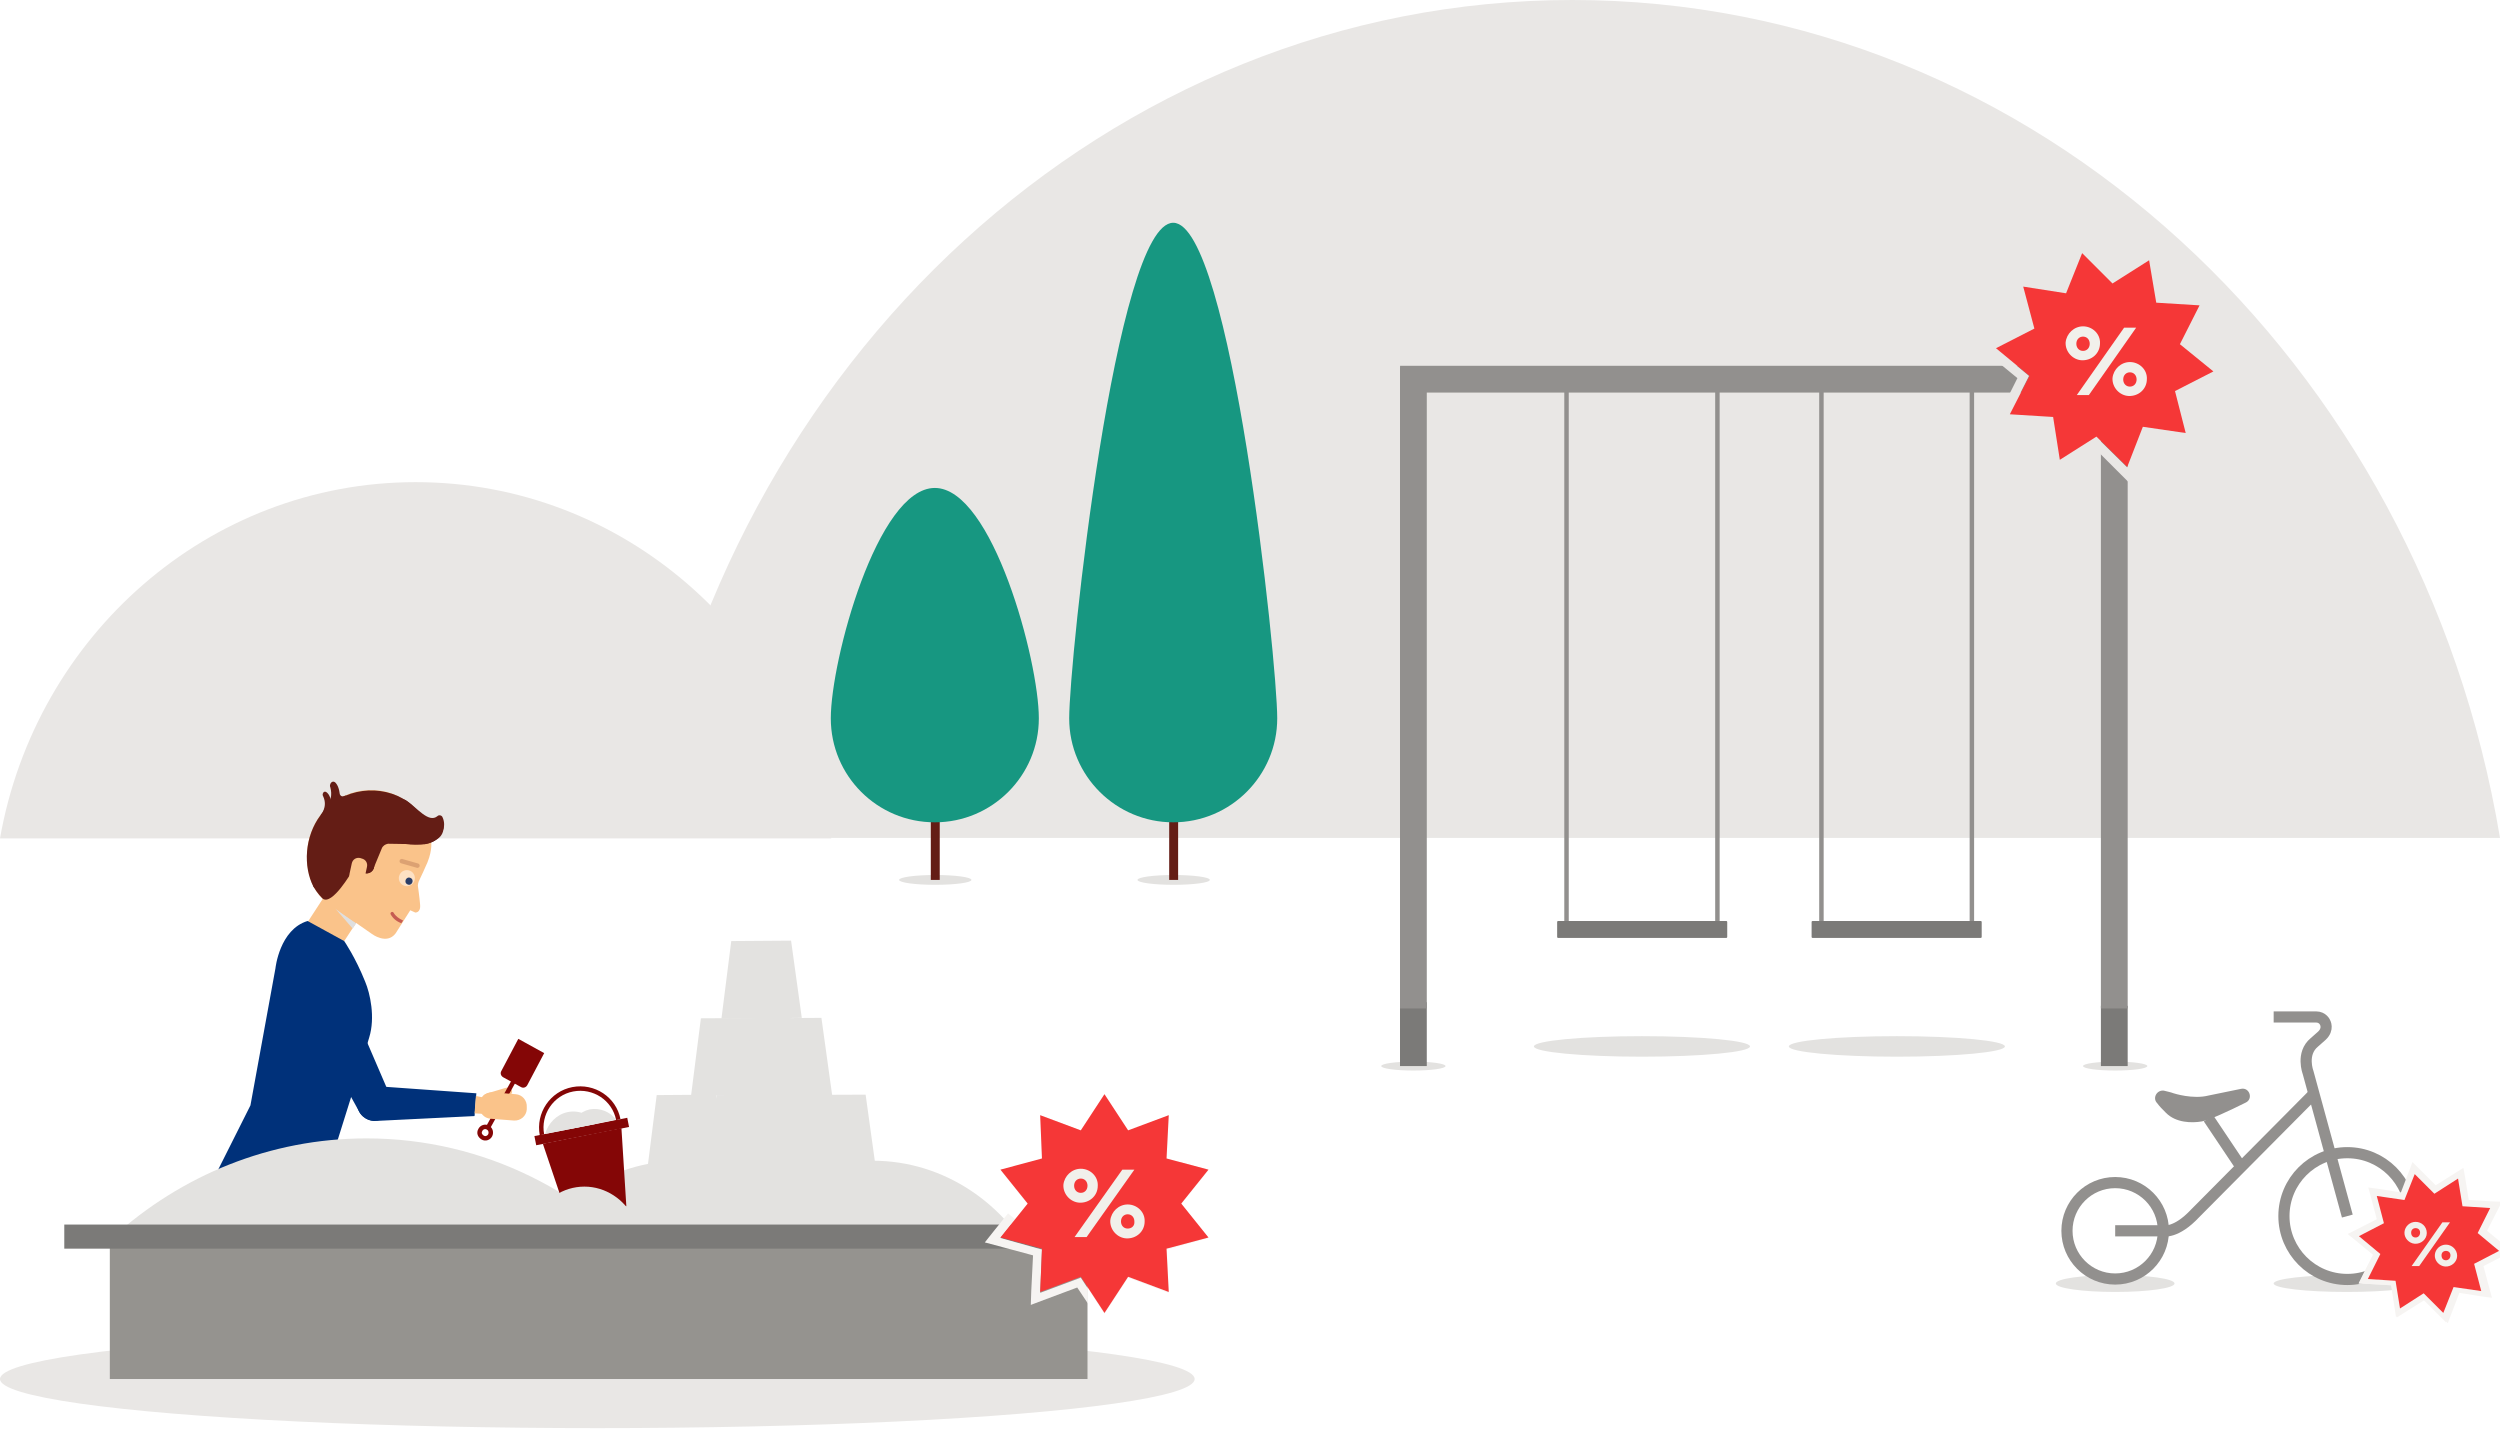 <?xml version="1.0" encoding="utf-8"?>
<!-- Generator: Adobe Illustrator 21.0.2, SVG Export Plug-In . SVG Version: 6.00 Build 0)  -->
<svg version="1.1" xmlns="http://www.w3.org/2000/svg" xmlns:xlink="http://www.w3.org/1999/xlink" x="0px" y="0px" width="560px"
	 height="320px" viewBox="0 0 560 320" style="enable-background:new 0 0 560 320;" xml:space="preserve">
<style type="text/css">
	.st0{display:none;}
	.st1{display:inline;fill:#F6F4F2;}
	.st2{fill:#B5B1A9;}
	.st3{fill:#E3E2E0;}
	.st4{fill:#42413F;}
	.st5{fill:#F6F4F2;}
	.st6{fill:#2E2D2B;}
	.st7{fill:none;stroke:#D0CFCD;stroke-miterlimit:10;}
	
		.st8{opacity:0.5;fill:none;stroke:#B2B0AD;stroke-width:1.5;stroke-linecap:round;stroke-linejoin:round;stroke-miterlimit:10;stroke-dasharray:3,4.5;}
	.st9{fill:#ECEBE9;}
	.st10{fill:#F53737;}
	.st11{fill:#FFFFFF;}
	.st12{fill:none;stroke:#959189;stroke-width:1.5;stroke-linecap:round;stroke-linejoin:round;stroke-miterlimit:10;}
	.st13{fill:none;stroke:#7B7A78;stroke-width:3;stroke-linecap:round;stroke-linejoin:round;stroke-miterlimit:10;}
	.st14{fill:#7B7A78;}
	.st15{fill:#44423F;}
	.st16{fill:#F1F0EB;}
	.st17{fill:#312E28;}
	.st18{fill:none;stroke:#FFFFFF;stroke-miterlimit:10;}
	.st19{fill:none;stroke:#D0CFCD;stroke-width:1.5;stroke-miterlimit:10;}
	.st20{fill:none;stroke:#42413F;stroke-width:2;stroke-miterlimit:10;}
	.st21{fill:none;stroke:#FFFFFF;stroke-width:1.5;stroke-miterlimit:10;}
	.st22{fill:none;stroke:#42413F;stroke-width:3;stroke-miterlimit:10;}
	.st23{fill:#E1E0DA;}
	.st24{fill:none;stroke:#7B7A78;stroke-width:3;stroke-miterlimit:10;}
	.st25{fill:#5C5B59;}
	.st26{fill:#FFFEFD;stroke:#FFFEFD;stroke-width:0.25;stroke-miterlimit:10;}
	.st27{fill:#E9E7E5;}
	.st28{opacity:0.8;fill:#E9E7E5;}
	.st29{fill:#D0CFCD;}
	.st30{fill:#840606;}
	.st31{fill:#641D15;}
	.st32{fill:#FAC38A;}
	.st33{fill:#DFDFDF;}
	.st34{fill:none;stroke:#92908E;stroke-width:2;stroke-linecap:round;stroke-linejoin:round;stroke-miterlimit:10;}
	.st35{fill:#FDE1C4;}
	.st36{fill:#2B3E68;}
	.st37{opacity:0.2;fill:none;stroke:#641D15;stroke-linecap:round;stroke-linejoin:round;stroke-miterlimit:10;}
	.st38{fill:none;stroke:#C65C52;stroke-linecap:round;stroke-linejoin:round;stroke-miterlimit:10;}
	.st39{fill:none;stroke:#DFDFDF;stroke-width:0.75;stroke-linecap:round;stroke-miterlimit:10;}
	.st40{fill:#736963;}
	.st41{fill:#00255C;}
	.st42{fill:#F5F1EA;}
	.st43{fill:#19AB92;}
	.st44{fill:none;}
	.st45{fill:#0033A0;}
	.st46{fill:#106557;}
	.st47{fill:#003E9D;}
	.st48{fill:#B7866E;}
	.st49{fill:#92908E;}
	
		.st50{opacity:0.5;fill:none;stroke:#B2B1AF;stroke-width:1.5;stroke-linecap:round;stroke-linejoin:round;stroke-miterlimit:10;stroke-dasharray:2,3.5;}
	.st51{fill:#B2B1AF;}
	.st52{fill:none;stroke:#D0CFCD;stroke-width:1.25;stroke-linecap:round;stroke-linejoin:round;stroke-miterlimit:10;}
	.st53{fill:none;stroke:#D0CFCD;stroke-linecap:round;stroke-linejoin:round;stroke-miterlimit:10;}
	.st54{fill:none;stroke:#D0CFCD;stroke-width:2;stroke-miterlimit:10;}
	.st55{fill:none;stroke:#D0CFCD;stroke-width:2;stroke-linecap:round;stroke-linejoin:round;stroke-miterlimit:10;}
	.st56{fill:none;stroke:#D0CFCD;stroke-width:1.5;stroke-linecap:round;stroke-linejoin:round;stroke-miterlimit:10;}
	.st57{fill:#D0CFCD;stroke:#D0CFCD;stroke-miterlimit:10;}
	.st58{fill:#1C1B1A;}
	.st59{fill:#C65C52;}
	.st60{fill:#179781;}
	.st61{fill:#00317A;}
	.st62{fill:#001C42;}
	.st63{fill:#D31717;}
	.st64{fill:none;stroke:#92908E;stroke-width:1.5;stroke-linecap:round;stroke-linejoin:round;stroke-miterlimit:10;}
	.st65{fill:#95938F;}
	.st66{fill:none;stroke:#B2B1AF;stroke-width:2;stroke-miterlimit:10;}
	.st67{fill:none;stroke:#B2B1AF;stroke-width:3;stroke-linejoin:round;stroke-miterlimit:10;}
	.st68{fill:none;stroke:#42413F;stroke-width:1.5;stroke-miterlimit:10;}
	.st69{fill:none;stroke:#FFFFFF;stroke-width:1.5;stroke-linejoin:round;stroke-miterlimit:10;}
	.st70{fill:#E7E7E2;}
	.st71{fill:#D1CFCA;}
	
		.st72{opacity:0.5;fill:none;stroke:#B2B1AF;stroke-width:1.5;stroke-linecap:round;stroke-linejoin:round;stroke-miterlimit:10;stroke-dasharray:2,4;}
	.st73{fill:#19AB92;stroke:#641D15;stroke-width:2;stroke-miterlimit:10;}
	.st74{fill:none;stroke:#92908E;stroke-miterlimit:10;}
	.st75{fill:none;stroke:#840606;stroke-miterlimit:10;}
	.st76{fill:#D4D0C8;}
	.st77{fill:none;stroke:#92908E;stroke-width:2.5;stroke-miterlimit:10;}
	.st78{fill:#19AB92;stroke:#641D15;stroke-width:1.25;stroke-miterlimit:10;}
	.st79{fill:#FEEBD9;}
	.st80{opacity:0.8;fill:#D0CFCD;}
	.st81{fill:#B80A0A;stroke:#B80A0A;stroke-width:2;stroke-linecap:round;stroke-linejoin:round;stroke-miterlimit:10;}
	.st82{fill:#B80A0A;}
	.st83{fill:none;stroke:#B2B1AF;stroke-width:2.5;stroke-miterlimit:10;}
	.st84{fill:#2A2826;}
	.st85{fill:#043A99;}
	.st86{opacity:0.5;}
	.st87{fill:none;stroke:#B2B1AF;stroke-width:1.5;stroke-linecap:round;stroke-linejoin:round;}
	.st88{fill:none;stroke:#B2B1AF;stroke-width:1.5;stroke-linecap:round;stroke-linejoin:round;stroke-dasharray:1.985,3.971;}
	.st89{fill:none;stroke:#B2B1AF;stroke-width:1.5;stroke-linecap:round;stroke-linejoin:round;stroke-dasharray:1.97,3.939;}
	.st90{fill:#B80A0A;stroke:#D31717;stroke-width:2;stroke-linecap:round;stroke-linejoin:round;stroke-miterlimit:10;}
	.st91{fill:none;stroke:#B2B1AF;stroke-width:1.5;stroke-linecap:round;stroke-linejoin:round;stroke-dasharray:2.02,3.535;}
	.st92{fill:none;stroke:#B2B1AF;stroke-width:1.5;stroke-linecap:round;stroke-linejoin:round;stroke-dasharray:2.002,3.503;}
	.st93{fill:#D0CFCD;stroke:#E3E2E0;stroke-width:2;stroke-miterlimit:10;}
	.st94{fill:#D0CFCD;stroke:#E3E2E0;stroke-width:1.5;stroke-miterlimit:10;}
	
		.st95{opacity:0.5;fill:none;stroke:#B2B0AD;stroke-width:1.5;stroke-linecap:round;stroke-linejoin:round;stroke-miterlimit:10;stroke-dasharray:2,4;}
	.st96{fill:none;stroke:#F53737;stroke-width:1.5;stroke-linecap:round;stroke-linejoin:round;stroke-miterlimit:10;}
	.st97{fill:none;stroke:#5E5C59;stroke-width:1.5;stroke-linecap:round;stroke-linejoin:round;stroke-miterlimit:10;}
	.st98{fill:#C78E63;}
	.st99{opacity:0.9;fill:#FDE1C4;}
	.st100{opacity:0.3;fill:none;stroke:#3F0C0B;stroke-linecap:round;stroke-linejoin:round;stroke-miterlimit:10;}
	.st101{fill:none;stroke:#A04747;stroke-linecap:round;stroke-linejoin:round;stroke-miterlimit:10;}
	.st102{fill:#3A0603;}
	.st103{fill:none;stroke:#95938F;stroke-width:1.5;stroke-linecap:round;stroke-linejoin:round;stroke-miterlimit:10;}
	.st104{fill:#431004;}
	.st105{opacity:0.8;}
</style>
<g id="Bakgrun" class="st0">
	<polyline class="st1" points="3608.6,992.6 -3051.6,992.6 -3051.6,-67.9 3608.6,-67.9 3608.6,992.6 	"/>
	<polygon class="st1" points="3608.6,1007.6 -3051.7,992.6 -3051.7,-67.9 3608.6,-52.9 	"/>
</g>
<g id="Artowrk">
	<g>
		<path class="st27" d="M93.1,108c46.5,0,85.1,34.4,93.1,79.8H0C8,142.4,46.7,108,93.1,108z"/>
	</g>
	<g>
		<path class="st27" d="M352.2,0c103.8,0,190,81,207.8,187.7H144.3C162.1,81,248.4,0,352.2,0z"/>
	</g>
	<g>
		<g>
			<ellipse class="st3" cx="262.9" cy="197.1" rx="8.1" ry="1.1"/>
			<g>
				<line class="st73" x1="262.9" y1="197.1" x2="262.9" y2="152.8"/>
				<path class="st60" d="M286.1,160.9c0,12.8-10.4,23.3-23.3,23.3c-12.8,0-23.3-10.4-23.3-23.3s10.4-111,23.3-111
					C275.7,49.9,286.1,148,286.1,160.9z"/>
			</g>
		</g>
		<g>
			<ellipse class="st3" cx="209.5" cy="197.1" rx="8.1" ry="1.1"/>
			<g>
				<line class="st73" x1="209.5" y1="197.1" x2="209.5" y2="152.8"/>
				<path class="st60" d="M232.7,160.9c0,12.8-10.4,23.3-23.3,23.3s-23.3-10.4-23.3-23.3s10.4-51.6,23.3-51.6S232.7,148,232.7,160.9
					z"/>
			</g>
		</g>
	</g>
	<ellipse class="st3" cx="473.8" cy="238.8" rx="7.2" ry="1"/>
	<ellipse class="st3" cx="316.6" cy="238.8" rx="7.2" ry="1"/>
	<g>
		<g>
			<rect x="313.6" y="224.5" class="st14" width="6" height="14.3"/>
			<rect x="313.6" y="82.3" class="st49" width="6" height="143.6"/>
		</g>
		<g>
			<g>
				<rect x="470.6" y="225.3" class="st14" width="6" height="13.5"/>
			</g>
			<rect x="470.6" y="82.3" class="st49" width="6" height="143.6"/>
		</g>
		
			<rect x="395.3" y="0.3" transform="matrix(-1.836970e-16 1 -1 -1.836970e-16 483.213 -313.362)" class="st49" width="6" height="169.3"/>
		<g>
			<line class="st74" x1="350.9" y1="207.4" x2="350.9" y2="87.5"/>
			<line class="st74" x1="384.7" y1="207.4" x2="384.7" y2="87.5"/>
		</g>
		<g>
			<line class="st74" x1="408" y1="207.4" x2="408" y2="87.5"/>
			<line class="st74" x1="441.7" y1="207.4" x2="441.7" y2="87.5"/>
		</g>
		<path class="st14" d="M386.7,210.1h-37.7c-0.1,0-0.2-0.1-0.2-0.2v-3.4c0-0.1,0.1-0.2,0.2-0.2h37.7c0.1,0,0.2,0.1,0.2,0.2v3.4
			C386.9,210,386.8,210.1,386.7,210.1z"/>
		<path class="st14" d="M443.7,210.1H406c-0.1,0-0.2-0.1-0.2-0.2v-3.4c0-0.1,0.1-0.2,0.2-0.2h37.7c0.1,0,0.2,0.1,0.2,0.2v3.4
			C443.9,210,443.8,210.1,443.7,210.1z"/>
		<g>
			<g>
				<path class="st27" d="M462.8,65.7l3.5-9l6.9,6.8l8.2-5.2l1.6,9.6l9.7,0.6l-4.4,8.7l7.5,6.2l-8.6,4.4l2.4,9.4l-9.6-1.5l-3.5,9
					l-6.9-6.8l-8.2,5.2l-1.6-9.6l-9.7-0.6l4.4-8.7l-7.5-6.2l8.6-4.4l-2.4-9.4L462.8,65.7 M473.5,60.9 M451.6,73.4l-5.5,2.8l-2.8,1.4
					l2.4,2l6.2,5.1l-3.6,7.2l-1.4,2.8l3.1,0.2l8,0.5l1.3,7.9l0.5,3.1l2.6-1.7l6.8-4.3l5.7,5.7l2.2,2.2l1.1-2.9l1.4-3.8"/>
			</g>
			<polygon class="st10" points="466.4,56.7 473.2,63.5 481.4,58.3 483,67.8 492.7,68.4 488.3,77.1 495.8,83.2 487.2,87.6 489.6,97 
				480,95.6 476.5,104.6 469.6,97.8 461.4,103 459.9,93.4 450.2,92.8 454.6,84.2 447.1,78 455.7,73.6 453.2,64.2 462.8,65.7 			"/>
			<g>
				<polygon class="st16" points="465.2,88.5 475.8,73.4 478.5,73.4 467.9,88.5 				"/>
				<path class="st16" d="M466.6,73.1c-2,0-3.7,1.6-3.9,3.6c-0.1,2.1,1.6,3.9,3.6,4c2.2,0.1,4.1-1.5,4.1-3.8
					C470.5,74.8,468.7,73.1,466.6,73.1z M466.6,78.6c-0.9,0-1.5-0.7-1.5-1.6c0-1,0.7-1.6,1.5-1.6c0.9,0,1.5,0.7,1.5,1.6
					S467.5,78.6,466.6,78.6z"/>
				<path class="st16" d="M477.1,81.1c-2,0-3.7,1.6-3.9,3.6c-0.1,2.1,1.6,3.9,3.6,4c2.2,0.1,4.1-1.5,4.1-3.8
					C481,82.8,479.2,81.1,477.1,81.1z M477.1,86.6c-0.9,0-1.5-0.7-1.5-1.6c0-1,0.7-1.6,1.5-1.6c0.9,0,1.5,0.7,1.5,1.6
					C478.6,85.9,478,86.6,477.1,86.6z"/>
			</g>
		</g>
		<ellipse class="st3" cx="367.8" cy="234.4" rx="24.2" ry="2.3"/>
		<ellipse class="st3" cx="424.9" cy="234.4" rx="24.2" ry="2.3"/>
	</g>
	<ellipse class="st3" cx="473.8" cy="287.5" rx="13.3" ry="1.9"/>
	<g>
		<g>
			<path class="st32" d="M73.3,199.8l-5.4,8.3c-0.4,0.7,3.4,1.2,4.5,1.9l0,0l0,0c1.1,0.7,2.8,3.8,3.2,3.1l5.5-8.4L73.3,199.8z"/>
			<path class="st33" d="M75.1,203.5L75.1,203.5c0.2,0.2,3.9,4.5,3.9,4.5l0.8-1.2C79.7,206.8,75.2,203.7,75.1,203.5z"/>
			<g>
				<g>
					<g>
						<g>
							<path class="st32" d="M94.1,202.6c-0.1-1.4-0.5-4.2-0.5-4.2s0-0.7,0.4-1.4c0.6-1.2,1.2-2.6,1.2-2.6l0,0
								c1.7-3.4,1.4-5.6,1.4-5.6l0,0l0,0c-0.6-3.6-2.5-7.1-5.7-9.4c-5.5-4-14.3-3.2-19.1,3.2c-4.7,6.1-3.7,15.4,1,19.2
								c0,0,0.7,0.5,0.7,0.5l2.9,2.1l6.9,4.8c0,0,3.3,2.5,5.3-0.1l3.3-5.2l1.1,0.5C92.9,204.4,94.3,204.6,94.1,202.6z"/>
						</g>
						<g>
							<path class="st31" d="M96,188.4l-17.3-1.7l-6.3,12.9c0,0-0.5-1.1-0.6-1.3c-0.8-0.8-1,1.4-1.6,0.3c-2.3-4.5-2-11.2,1.6-16
								c4.8-6.4,13.9-7,19.4-3.1c3.2,2.3,4.4,5.4,5,9l-0.7-0.4l0.7,0.4"/>
						</g>
						<g>
							<line class="st31" x1="90.1" y1="196.7" x2="90" y2="196.8"/>
						</g>
						<path class="st59" d="M88.2,204.5c-0.1-0.2-0.3-0.3-0.5-0.2c-0.2,0.1-0.3,0.3-0.2,0.5c0.5,0.9,1.3,1.6,2.4,2l0.4-0.6
							C89.4,205.8,88.6,205.2,88.2,204.5z"/>
					</g>
					<g>
						<g>
							<g>
								<g>
									<line class="st31" x1="90.3" y1="196.8" x2="90.2" y2="196.9"/>
								</g>
								<g>
									<line class="st31" x1="90.3" y1="196.8" x2="90.2" y2="196.9"/>
								</g>
								<path class="st31" d="M76,184.5l-0.4,9.8l3,1.5c0.4-0.4,0.9-0.6,1.4-0.6l2,0.1c0.8,0,1.5-0.4,1.8-1.1l1.7-4.1
									c0.2-0.6,0.8-1,1.4-1.1l6.2,0.1"/>
								
									<ellipse transform="matrix(0.418 -0.908 0.908 0.418 -128.209 187.568)" class="st31" cx="82.2" cy="193.8" rx="1.7" ry="1.7"/>
							</g>
						</g>
						<path class="st31" d="M83.3,177.7c3.7,1.7,6.5,0.8,7.7,1.6c2.3,1.5,5,5.2,7,3.5c0.3-0.3,0.9-0.2,1.1,0.2
							c0.2,0.4,0.7,1.7,0.1,3c-1.3,2.8-3.5,5-16.6,1.2"/>
					</g>
				</g>
				
					<ellipse transform="matrix(0.418 -0.908 0.908 0.418 -125.498 197.335)" class="st35" cx="91.2" cy="196.6" rx="1.8" ry="1.8"/>
				
					<ellipse transform="matrix(0.418 -0.908 0.908 0.418 -125.861 198.174)" class="st36" cx="91.7" cy="197.3" rx="0.8" ry="0.8"/>
				<line class="st37" x1="90" y1="192.9" x2="93.5" y2="193.9"/>
			</g>
			<g>
				<g>
					<line class="st31" x1="90.1" y1="196.7" x2="90" y2="196.8"/>
				</g>
			</g>
			<path class="st31" d="M99.4,184.7c0,0,0.1,1.4-0.5,2.3c-0.5,0.9-2.2,1.9-3.9,2.1"/>
			<g>
				<line class="st31" x1="90.3" y1="196.8" x2="90.2" y2="196.9"/>
			</g>
			<g>
				<line class="st31" x1="90.3" y1="196.8" x2="90.2" y2="196.9"/>
			</g>
			
				<ellipse transform="matrix(0.418 -0.908 0.908 0.418 -128.209 187.568)" class="st31" cx="82.2" cy="193.8" rx="1.7" ry="1.7"/>
			<path class="st31" d="M78.8,195.3c0,0-4.4,7.6-6.5,6c0,0-1.4-1.3-2.1-2.8s4.1-9.9,4.1-9.9"/>
			<g>
				<path class="st32" d="M79.8,197.7l-0.3-0.1c-0.9-0.2-1.4-1-1.2-1.9l0.5-2.3c0.2-0.9,1-1.4,1.9-1.2l0.3,0.1
					c0.9,0.2,1.4,1,1.2,1.9l-0.5,2.3C81.6,197.3,80.7,197.8,79.8,197.7z"/>
			</g>
			<path class="st61" d="M77.1,210.8c0,0,2.5,3.6,4.7,9.1c1.1,2.6,2.3,8,0.9,12.5c-0.8,2.6-2.5,8.4-2.5,8.4l-11.4,36.4L45,269.7
				l11.1-22.1l5.6-30.7c0,0,0.9-8.7,7.2-10.6L77.1,210.8z"/>
			<path class="st61" d="M75.7,218.3c-1.1-2.8-4.3-4.1-7-3c-2.8,1.1-4.1,4.3-3,7l14.7,26.6c0.9,1.8,3,2.6,4.9,1.9
				c2-0.8,3-3.1,2.2-5.1c0,0,0,0,0,0l0,0L75.7,218.3z"/>
			<g>
				<g>
					<path class="st61" d="M80,246.9c-0.2,2.1,1.5,4,3.6,4.2c0.1,0,0.2,0,0.4,0l22.3-1.1l0.4-5.1l-22.4-1.6
						C82,243.2,80.2,244.8,80,246.9z"/>
				</g>
				<g>
					<g>
						<g>
							<polygon class="st32" points="108.6,245.9 106.6,245.5 106.3,249.4 108.3,249.5 							"/>
						</g>
					</g>
				</g>
				<path class="st32" d="M114.7,244.4L114.7,244.4c-0.1-0.6-0.8-0.9-1.5-0.7l-4,1.2c-0.7,0.2-1.2,0.7-1.1,1.3l0,0
					c0.1,0.6,0.8,0.9,1.5,0.7l4-1.2C114.3,245.5,114.8,244.9,114.7,244.4z"/>
				<g>
					<g>
						<g>
							<g>
								<g>
									<g>
										<line class="st75" x1="116.6" y1="239.4" x2="109.3" y2="252.6"/>
									</g>
								</g>
							</g>
							<path class="st75" d="M107.6,253.1c0.3-0.6,1.1-0.9,1.7-0.5c0.6,0.3,0.8,1.1,0.5,1.7s-1.1,0.9-1.7,0.5
								S107.2,253.8,107.6,253.1z"/>
						</g>
						<path class="st30" d="M121.9,235.9l-3.8,7.2c-0.3,0.5-0.9,0.7-1.4,0.4l-4-2.2c-0.5-0.3-0.7-0.9-0.4-1.4l3.8-7.2"/>
					</g>
				</g>
				<path class="st32" d="M118,248.5l0-0.5c0.1-1.5-1-2.8-2.5-2.9l-5.2-0.4c-1.5-0.1-2.8,1-2.9,2.5l0,0.5c-0.1,1.5,1,2.8,2.5,2.9
					l5.2,0.4C116.6,251.1,117.9,250,118,248.5z"/>
			</g>
		</g>
		<ellipse class="st27" cx="133.8" cy="308.9" rx="133.8" ry="11"/>
		<path class="st3" d="M26.3,277.3l121.8,9.5c-16-19.5-39.6-31.8-66-31.8c-21.7,0-41.5,8.3-56.8,22.1"/>
		<path class="st3" d="M189.5,283.9c-6.9-14.2-20.9-23.9-36.9-23.9s-30,9.7-36.9,23.9H189.5z"/>
		<path class="st3" d="M232.4,283.9c-6.9-14.2-20.9-23.9-36.9-23.9s-30,9.7-36.9,23.9H232.4z"/>
		<path class="st3" d="M204.4,279.5c-4.4-9-13.2-15.1-23.3-15.1c-10.1,0-18.9,6.1-23.3,15.1H204.4z"/>
		<rect x="24.6" y="279.3" class="st65" width="219" height="29.6"/>
		<rect x="14.4" y="274.3" class="st14" width="239.4" height="5.4"/>
		<g>
			<polygon class="st30" points="127.2,272.8 140.3,270.2 139.2,252.7 121.6,256.2 			"/>
			
				<rect x="119.6" y="252.4" transform="matrix(-0.981 0.193 -0.193 -0.981 306.949 476.965)" class="st30" width="21.2" height="2.1"/>
			<path class="st75" d="M138.5,250.8c-0.9-4.7-5.5-7.7-10.2-6.8c-4.7,0.9-7.8,5.5-6.9,10.2"/>
		</g>
		<path class="st3" d="M127.6,252.9c0.6-2.2,2.3-3.9,4.5-4.4c2.3-0.4,4.5,0.5,5.9,2.3L127.6,252.9z"/>
		<path class="st3" d="M122.1,254c0.7-2.4,2.6-4.4,5.1-4.9c2.5-0.5,5,0.6,6.6,2.6L122.1,254z"/>
		<path class="st3" d="M142,272.9c-2.1-4.2-6.3-7.1-11.1-7.1s-9,2.9-11.1,7.1H142z"/>
		<g>
			<polygon class="st3" points="147.1,245.3 160.4,245.2 162.8,262.5 144.9,262.7 			"/>
			<polygon class="st3" points="160.5,245.3 173.9,245.2 176.3,262.5 158.4,262.7 			"/>
			<polygon class="st3" points="170,245.3 193.9,245.2 196.3,262.5 167.8,262.7 			"/>
		</g>
		<polygon class="st3" points="163.8,210.8 177.2,210.7 179.6,228 161.6,228.2 		"/>
		<g>
			<polygon class="st3" points="157,228.1 177,228 179.4,245.3 154.8,245.4 			"/>
			<polygon class="st3" points="168.4,228.1 184,228 186.4,245.3 166.3,245.4 			"/>
		</g>
		<rect x="151.9" y="257.4" class="st3" width="39" height="9.8"/>
		<g>
			<g>
				<path class="st5" d="M242.1,253.2l5.3-8.1l5.3,8.1l9.1-3.4l-0.4,9.7l9.3,2.6l-6.1,7.6l6.1,7.6l-9.3,2.6l0.4,9.7l-9.1-3.4
					l-5.3,8.1l-5.3-8.1l-9.1,3.4l0.4-9.7l-9.3-2.6l6.1-7.6l-6.1-7.6l9.3-2.6l-0.4-9.7L242.1,253.2 M253.5,250.7 M225.8,271.8
					l-3.3,4.1l-1.9,2.4l3,0.8l7.8,2.1l-0.4,8l-0.1,3.1l2.9-1.1l7.5-2.8l2.4,3.6l0-5.5"/>
			</g>
			<polygon class="st10" points="247.4,245.1 252.7,253.2 261.8,249.8 261.3,259.5 270.7,262 264.6,269.6 270.7,277.2 261.3,279.7 
				261.8,289.4 252.7,286 247.4,294.1 242.1,286 233,289.4 233.4,279.7 224.1,277.2 230.2,269.6 224.1,262 233.4,259.5 233,249.8 
				242.1,253.2 			"/>
			<g>
				<polygon class="st16" points="240.7,277.1 251.4,262 254.1,262 243.4,277.1 				"/>
				<path class="st16" d="M242.1,261.8c-2,0-3.7,1.6-3.9,3.6c-0.1,2.1,1.6,3.9,3.6,4c2.2,0.1,4.1-1.5,4.1-3.8
					C246,263.5,244.2,261.8,242.1,261.8z M242.1,267.2c-0.9,0-1.5-0.7-1.5-1.6c0-1,0.7-1.6,1.5-1.6c0.9,0,1.5,0.7,1.5,1.6
					S243,267.2,242.1,267.2z"/>
				<path class="st16" d="M252.6,269.8c-2,0-3.7,1.6-3.9,3.6c-0.1,2.1,1.6,3.9,3.6,4c2.2,0.1,4.1-1.5,4.1-3.8
					C256.5,271.5,254.7,269.8,252.6,269.8z M252.6,275.2c-0.9,0-1.5-0.7-1.5-1.6c0-1,0.7-1.6,1.5-1.6c0.9,0,1.5,0.7,1.5,1.6
					C254.2,274.6,253.5,275.2,252.6,275.2z"/>
			</g>
		</g>
		<g>
			<path class="st31" d="M72.3,181.8c0,0,2.6-2.1,1.7-5.4c0,0-0.2-0.4,0-0.8c0.2-0.5,0.8-0.8,1.3-0.1c1.3,1.6,0.9,6.1,0.9,6.1"/>
			<path class="st31" d="M71.8,182.6c0,0,1.7-1.8,0.6-4.2c0,0-0.2-0.3-0.1-0.6c0.1-0.4,0.5-0.7,1-0.2c1.2,1.1,1.3,4.4,1.3,4.4"/>
			<path class="st31" d="M76.1,177.8c0,0,0.2,1,1.3,0.4l0.8,1.8l-3.3,1"/>
		</g>
	</g>
	<ellipse class="st3" cx="525.7" cy="287.5" rx="16.4" ry="1.9"/>
	<g>
		<circle class="st77" cx="473.8" cy="275.7" r="10.8"/>
		<circle class="st77" cx="525.8" cy="272.4" r="14.2"/>
		<path class="st77" d="M473.8,275.7h10.8c0,0,2.8,0.7,7.1-3.9l26.7-26.9"/>
		<line class="st77" x1="502" y1="261.4" x2="494.7" y2="250.5"/>
		<path class="st49" d="M486.9,244.9c0,0,4.3,1.4,7.8,0.5l7.3-1.5c0,0,0,0,0,0c1.9-0.4,2.8,2.3,1,3.1c-3.4,1.7-8.3,4-9.8,4.2
			c-2.3,0.4-5.8,0.3-8-1.9c-0.8-0.8-1.5-1.5-2-2.2c-1.1-1.1-0.1-3,1.5-2.8C485.4,244.5,486.1,244.6,486.9,244.9z"/>
		<path class="st77" d="M525.8,272.4l-8.8-32.2c0,0-1.6-4.2,1.4-6.7c0,0,0.1-0.1,1.7-1.5c1.6-1.5,0.7-3,0.7-3s-0.5-1.2-2-1.2
			c-1.5,0-9.5,0-9.5,0"/>
	</g>
	<g>
		<g>
			<path class="st5" d="M538.7,268.8l2.3-5.8l4.4,4.4l5.3-3.4l1,6.2l6.2,0.4l-2.8,5.6l4.8,4l-5.6,2.9l1.6,6.1l-6.2-0.9l-2.3,5.8
				l-4.4-4.4l-5.3,3.4l-1-6.2l-6.2-0.4l2.8-5.6l-4.8-4l5.6-2.9l-1.6-6.1L538.7,268.8 M545.6,265.7 M531.4,273.8l-3.6,1.8l-1.8,0.9
				l1.6,1.3l4,3.3l-2.3,4.6l-0.9,1.8l2,0.1l5.2,0.3l0.8,5.1l0.3,2l1.7-1.1l4.4-2.8l3.7,3.7l1.4,1.4l0.7-1.9l0.9-2.4"/>
		</g>
		<g>
			<polygon class="st10" points="542.9,290.5 537.2,294.2 536.1,287.5 529.3,287.1 532.4,281 527.1,276.7 533.2,273.5 531.5,267 
				538.2,268 540.7,261.7 545.5,266.5 551.2,262.8 552.3,269.5 559.1,269.9 556.1,276 561.3,280.3 555.3,283.4 557,290 550.3,289 
				547.8,295.3 			"/>
			<path class="st5" d="M540.9,263l4.4,4.4l5.3-3.4l1,6.2l6.2,0.4l-2.8,5.6l4.8,4l-5.6,2.9l1.6,6.1l-6.2-0.9l-2.3,5.8l-4.4-4.4
				l-5.3,3.4l-1-6.2l-6.2-0.4l2.8-5.6l-4.8-4l5.6-2.9l-1.6-6.1l6.2,0.9L540.9,263 M540.4,260.3l-0.8,2.1l-1.8,4.7l-5-0.8l-2.3-0.3
				l0.6,2.2l1.3,4.9l-4.5,2.3l-2,1l1.8,1.4l3.9,3.2l-2.3,4.5l-1,2l2.3,0.1l5.1,0.3l0.8,5l0.4,2.2l1.9-1.2l4.3-2.7l3.6,3.6l1.6,1.6
				l0.8-2.1l1.8-4.7l5,0.8l2.3,0.3l-0.6-2.2l-1.3-4.9l4.5-2.3l2-1l-1.8-1.4l-3.9-3.2l2.3-4.5l1-2l-2.3-0.1l-5.1-0.3l-0.8-5l-0.4-2.2
				l-1.9,1.2l-4.3,2.7l-3.6-3.6L540.4,260.3L540.4,260.3z"/>
		</g>
		<g>
			<polygon class="st16" points="540.2,283.6 547.1,273.8 548.8,273.8 541.9,283.6 			"/>
			<path class="st16" d="M541.1,273.7c-1.3,0-2.4,1-2.5,2.3c-0.1,1.3,1,2.5,2.3,2.6c1.4,0.1,2.7-1,2.7-2.4
				C543.6,274.7,542.4,273.7,541.1,273.7z M541.1,277.2c-0.6,0-1-0.4-1-1.1c0-0.6,0.4-1,1-1c0.6,0,1,0.4,1,1
				S541.7,277.2,541.1,277.2z"/>
			<path class="st16" d="M547.9,278.8c-1.3,0-2.4,1-2.5,2.3c-0.1,1.3,1,2.5,2.3,2.6c1.4,0.1,2.7-1,2.7-2.4
				C550.4,279.9,549.2,278.8,547.9,278.8z M547.9,282.3c-0.6,0-1-0.4-1-1.1c0-0.6,0.4-1,1-1c0.6,0,1,0.4,1,1
				C548.9,281.9,548.4,282.3,547.9,282.3z"/>
		</g>
	</g>
</g>
</svg>
